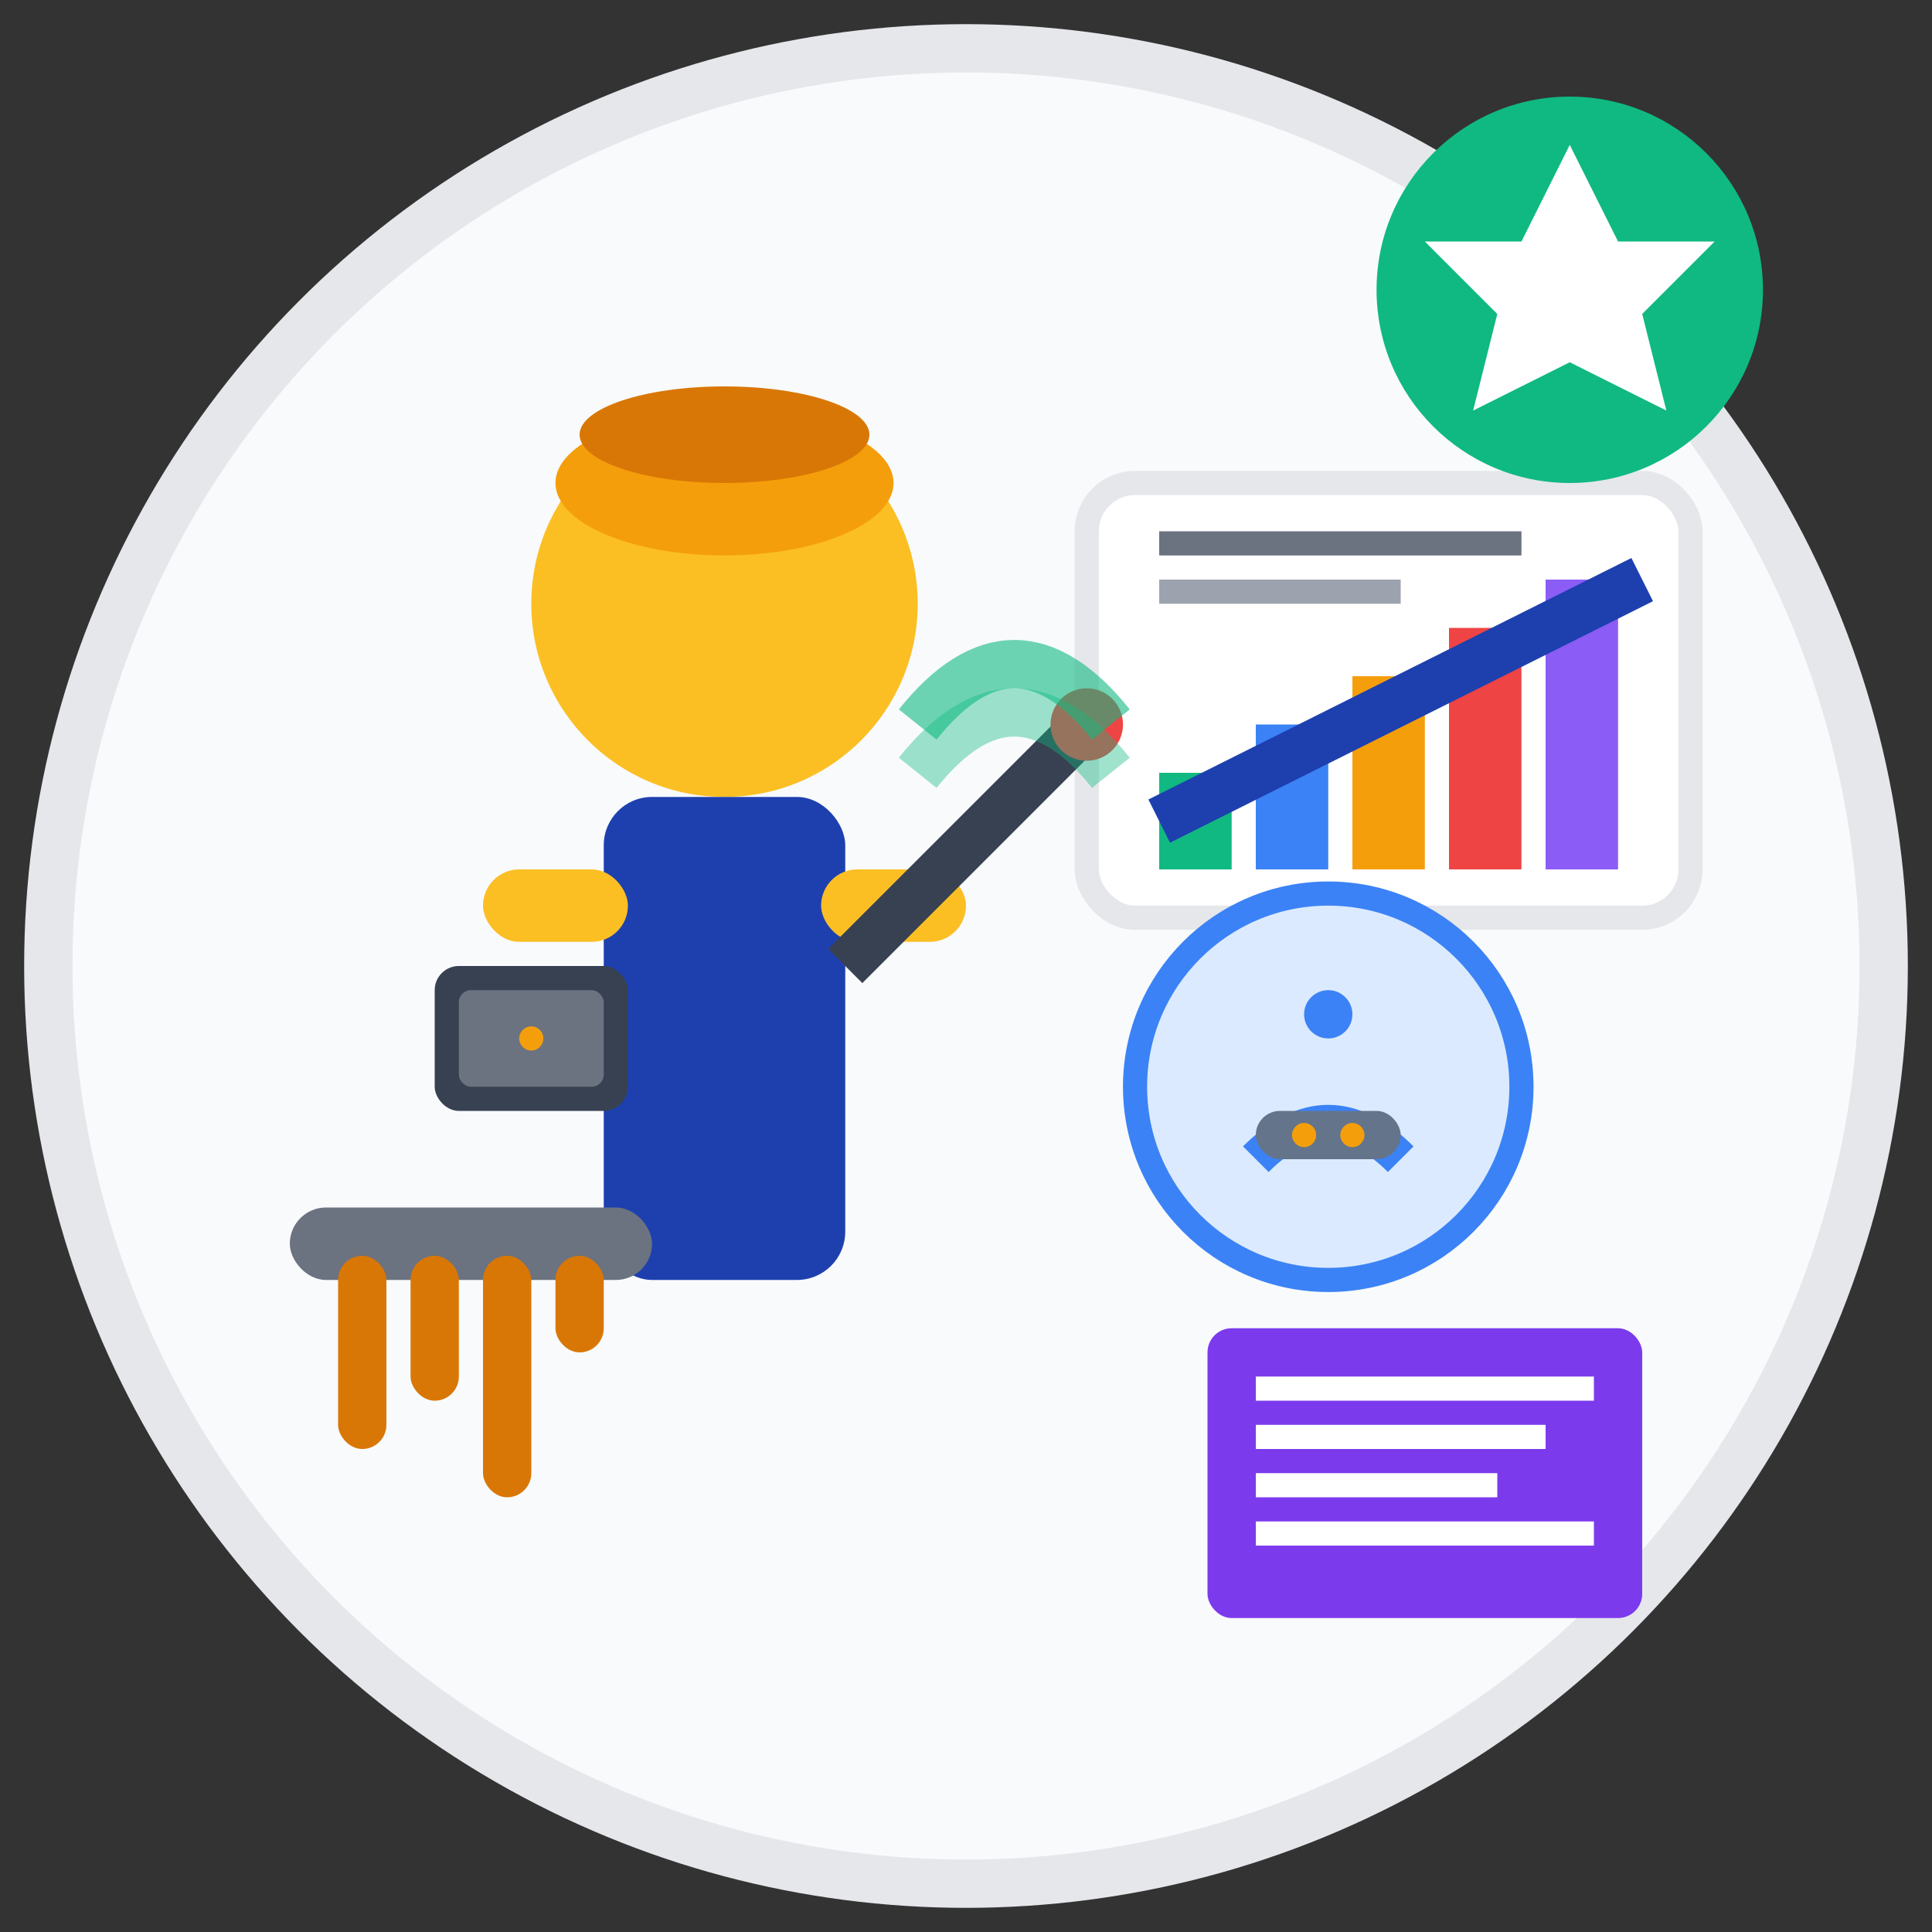 <svg width="80" height="80" viewBox="0 0 80 80" fill="none" xmlns="http://www.w3.org/2000/svg">
  <rect x="0" y="0" width="80" height="80" fill="#333333" stroke="none"/>
  <!-- Background -->
  <circle cx="40" cy="40" r="38" fill="#f8fafc" stroke="#e5e7eb" stroke-width="2"/>
  
  <!-- Expert/consultant figure -->
  <!-- Head -->
  <circle cx="30" cy="25" r="8" fill="#fbbf24"/>
  
  <!-- Body -->
  <rect x="25" y="33" width="10" height="20" rx="2" fill="#1e40af"/>
  
  <!-- Arms -->
  <rect x="20" y="36" width="6" height="3" rx="1.5" fill="#fbbf24"/>
  <rect x="34" y="36" width="6" height="3" rx="1.5" fill="#fbbf24"/>
  
  <!-- Briefcase -->
  <rect x="18" y="40" width="8" height="6" rx="1" fill="#374151"/>
  <rect x="19" y="41" width="6" height="4" rx="0.5" fill="#6b7280"/>
  <circle cx="22" cy="43" r="0.5" fill="#f59e0b"/>
  
  <!-- Hard hat -->
  <ellipse cx="30" cy="20" rx="7" ry="3" fill="#f59e0b"/>
  <ellipse cx="30" cy="18" rx="6" ry="2" fill="#d97706"/>
  
  <!-- Documents/charts -->
  <rect x="45" y="20" width="25" height="18" rx="2" fill="#ffffff" stroke="#e5e7eb" stroke-width="1"/>
  
  <!-- Chart bars -->
  <rect x="48" y="32" width="3" height="4" fill="#10b981"/>
  <rect x="52" y="30" width="3" height="6" fill="#3b82f6"/>
  <rect x="56" y="28" width="3" height="8" fill="#f59e0b"/>
  <rect x="60" y="26" width="3" height="10" fill="#ef4444"/>
  <rect x="64" y="24" width="3" height="12" fill="#8b5cf6"/>
  
  <!-- Chart trend line -->
  <path d="M48 34 L52 32 L56 30 L60 28 L64 26 L68 24" stroke="#1e40af" stroke-width="2" fill="none"/>
  
  <!-- Title line -->
  <rect x="48" y="22" width="15" height="1" fill="#6b7280"/>
  <rect x="48" y="24" width="10" height="1" fill="#9ca3af"/>
  
  <!-- Presentation pointer -->
  <line x1="35" y1="40" x2="45" y2="30" stroke="#374151" stroke-width="2"/>
  <circle cx="45" cy="30" r="1.5" fill="#ef4444"/>
  
  <!-- Knowledge/idea bubbles -->
  <circle cx="55" cy="45" r="8" fill="#dbeafe" stroke="#3b82f6" stroke-width="1"/>
  <path d="M52 48 Q55 45 58 48" stroke="#3b82f6" stroke-width="1.5" fill="none"/>
  <circle cx="55" cy="42" r="1" fill="#3b82f6"/>
  
  <!-- Gas equipment symbols in bubble -->
  <rect x="52" y="46" width="6" height="2" rx="1" fill="#64748b"/>
  <circle cx="54" cy="47" r="0.5" fill="#f59e0b"/>
  <circle cx="56" cy="47" r="0.5" fill="#f59e0b"/>
  
  <!-- Speech/communication lines -->
  <path d="M38 30 Q42 25 46 30" stroke="#10b981" stroke-width="2" fill="none" opacity="0.6"/>
  <path d="M38 32 Q42 27 46 32" stroke="#10b981" stroke-width="2" fill="none" opacity="0.4"/>
  
  <!-- Tools -->
  <rect x="12" y="50" width="15" height="3" rx="1.5" fill="#6b7280"/>
  <rect x="14" y="52" width="2" height="8" rx="1" fill="#d97706"/>
  <rect x="17" y="52" width="2" height="6" rx="1" fill="#d97706"/>
  <rect x="20" y="52" width="2" height="10" rx="1" fill="#d97706"/>
  <rect x="23" y="52" width="2" height="4" rx="1" fill="#d97706"/>
  
  <!-- Regulations/standards book -->
  <rect x="50" y="55" width="18" height="12" rx="1" fill="#7c3aed"/>
  <rect x="52" y="57" width="14" height="1" fill="#ffffff"/>
  <rect x="52" y="59" width="12" height="1" fill="#ffffff"/>
  <rect x="52" y="61" width="10" height="1" fill="#ffffff"/>
  <rect x="52" y="63" width="14" height="1" fill="#ffffff"/>
  
  <!-- Excellence badge -->
  <circle cx="65" cy="12" r="8" fill="#10b981"/>
  <polygon points="65,6 67,10 71,10 68,13 69,17 65,15 61,17 62,13 59,10 63,10" fill="#ffffff"/>
</svg>
